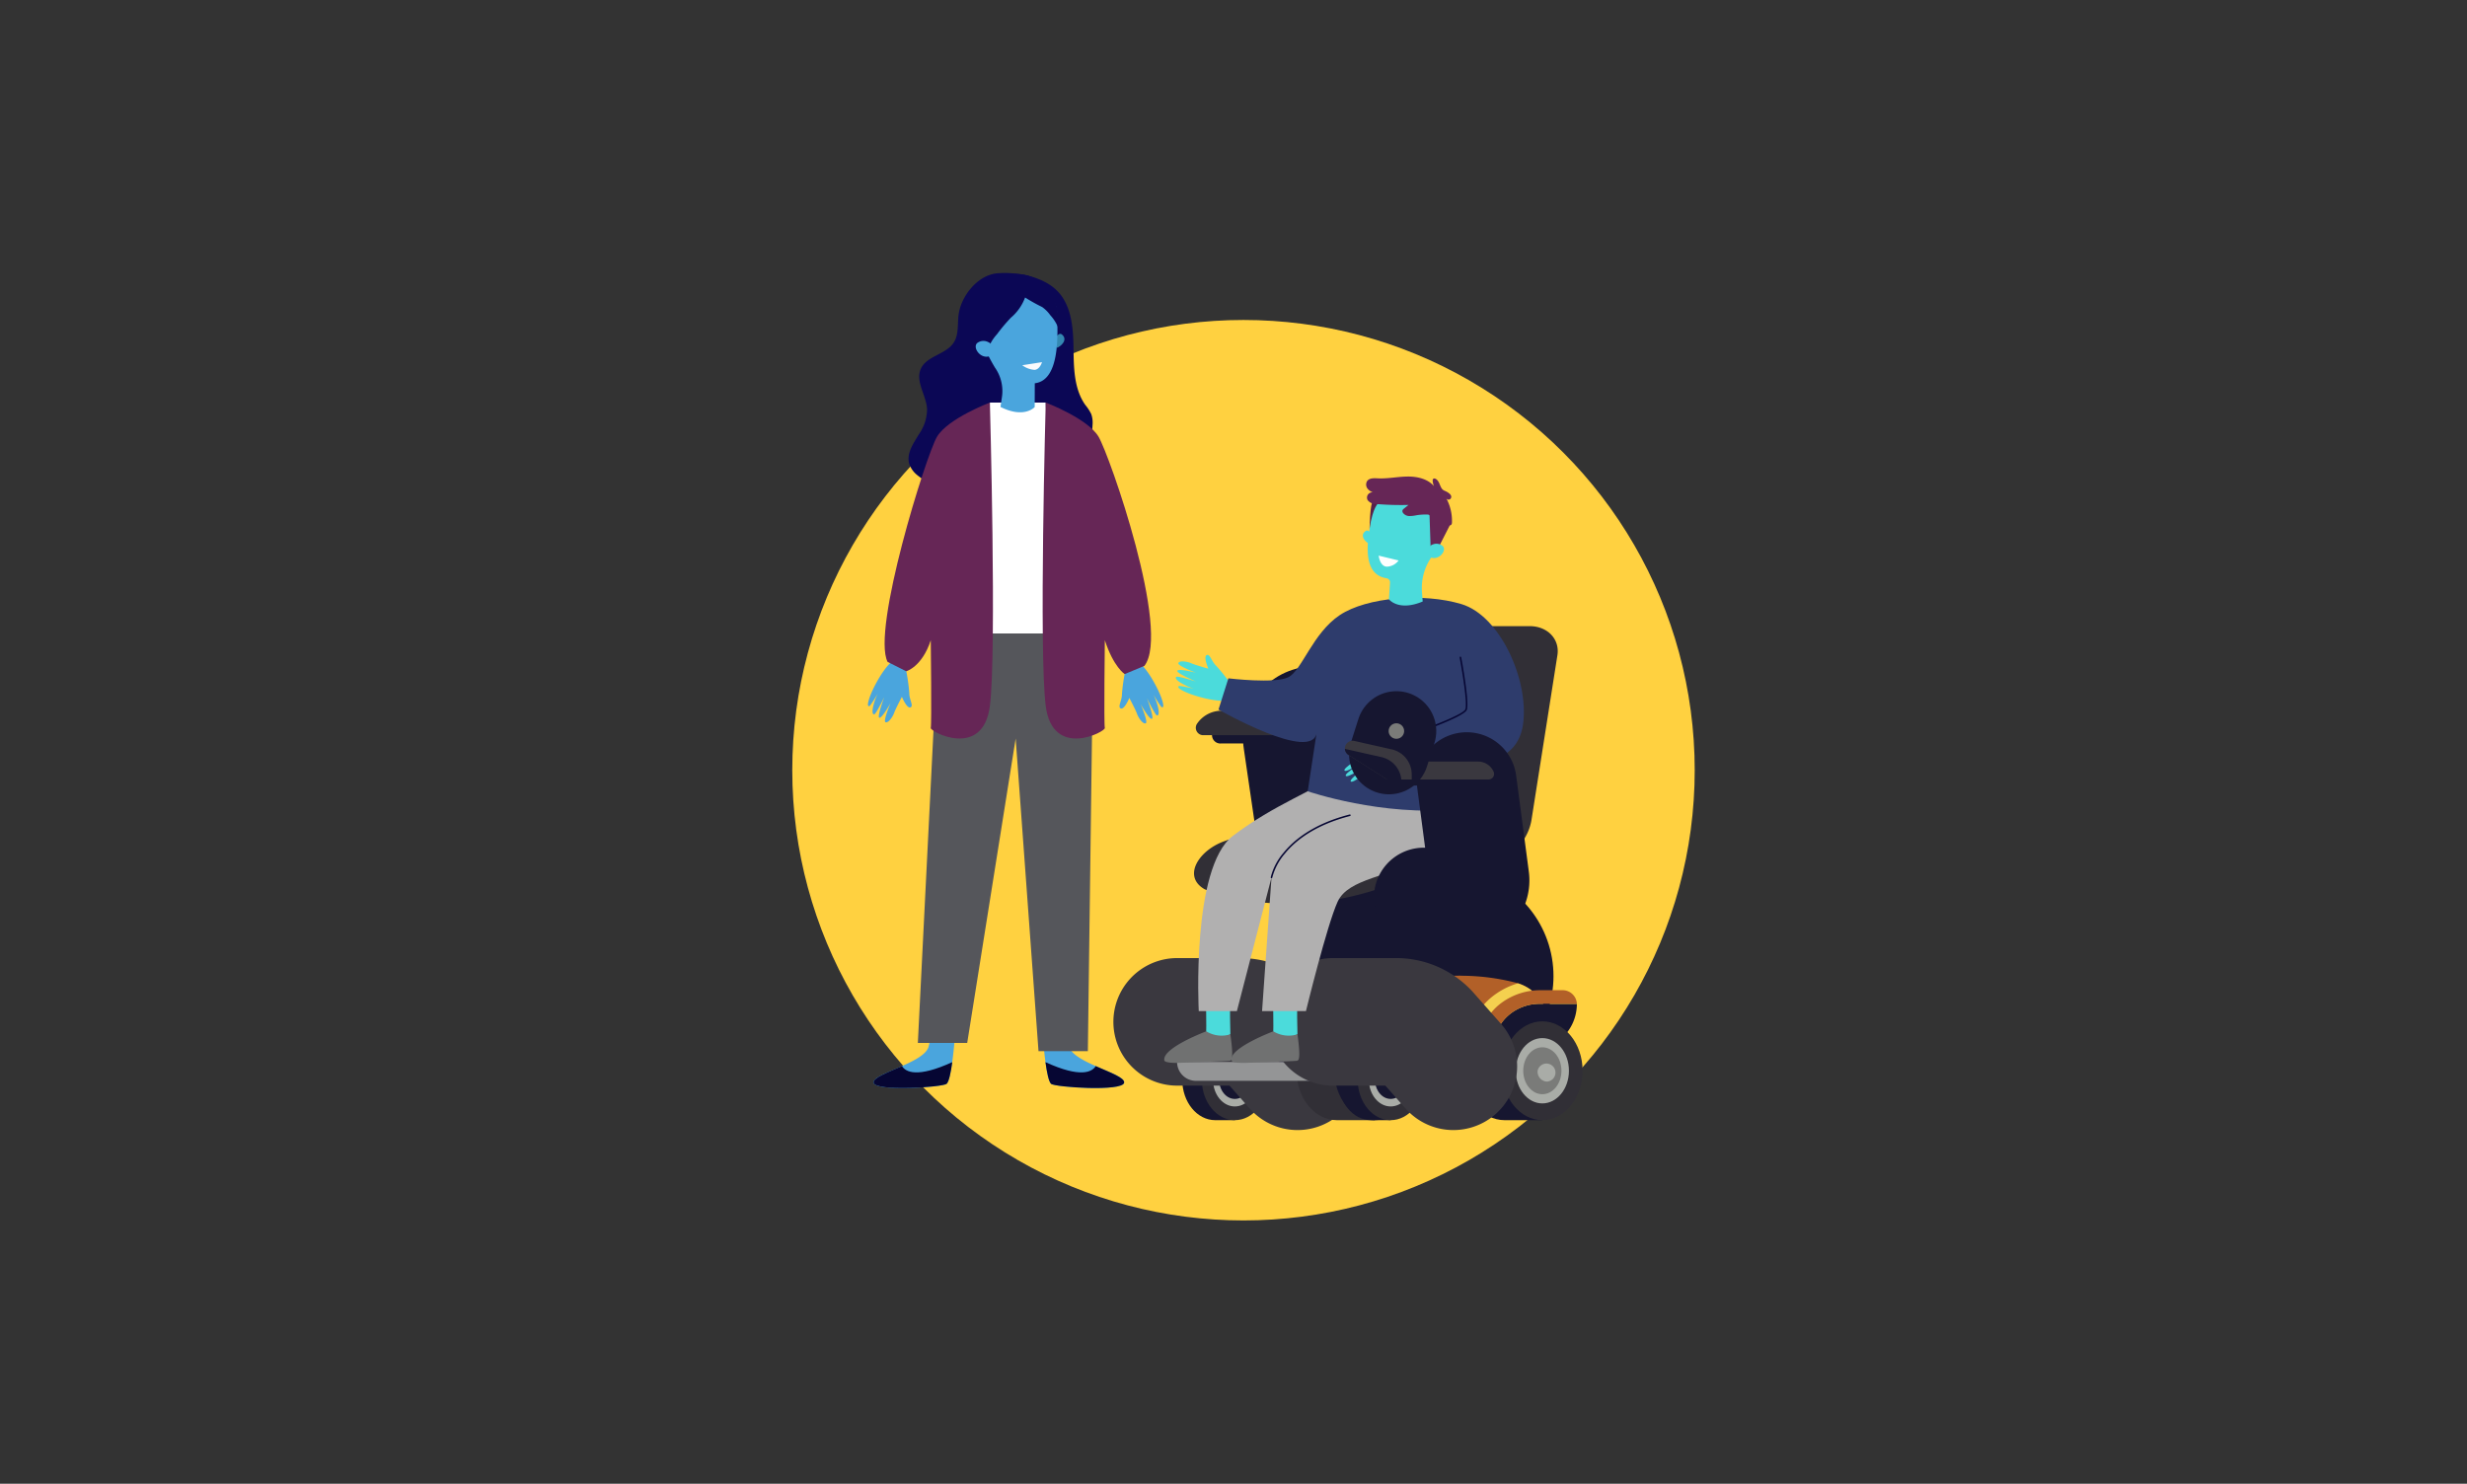 <svg xmlns="http://www.w3.org/2000/svg" xmlns:xlink="http://www.w3.org/1999/xlink" width="532" height="320" viewBox="0 0 532 320">
  <rect x="0" y="0" width="532" height="320" fill="#333333" stroke="none"/>
  <defs>
    <clipPath id="clip-path">
      <rect id="Rectangle_1586" data-name="Rectangle 1586" width="221.614" height="187.847" transform="translate(0 0)" fill="none"/>
    </clipPath>
  </defs>
  <g id="Medical_Baseline" data-name="Medical Baseline" transform="translate(-1588 -4063)">
    <g id="Asset" transform="translate(-1280 7794)">
      <g id="Bounding_Box" data-name="Bounding Box" transform="translate(2867.7 -3730.965)">
        <g id="Bounding_Box_interior" data-name="Bounding Box interior" transform="translate(0.3 -0.035)">
          <rect id="Rectangle_3210" data-name="Rectangle 3210" width="532" height="320" transform="translate(0 0)" fill="none"/>
          <g id="bounding_circle" data-name="bounding circle" transform="translate(170.851 69.008)">
            <ellipse id="Ellipse_242" data-name="Ellipse 242" cx="97.304" cy="97.101" rx="97.304" ry="97.101" transform="translate(0 0)" fill="#ffd140"/>
          </g>
        </g>
      </g>
    </g>
    <g id="MBA" transform="translate(1743.497 4121.875)">
      <g id="Group_1819" data-name="Group 1819" transform="translate(0 0)" clip-path="url(#clip-path)">
        <path id="Path_12864" data-name="Path 12864" d="M341.307,9.075c-.242,2.008.063,4.207-1.025,5.912-1.665,2.607-5.868,2.875-7.119,5.7-1.205,2.727,1.187,5.682,1.355,8.66a9.425,9.425,0,0,1-1.661,5.283c-1.241,2.046-2.874,4.31-2.164,6.594a5.293,5.293,0,0,0,1.638,2.311,12.687,12.687,0,0,0,7.316,2.894,28.071,28.071,0,0,0,7.947-.669,29.832,29.832,0,0,0,6.82-2.064,23.038,23.038,0,0,1,3.611-1.591c3.209-.872,6.848.526,9.854-.9a19.8,19.8,0,0,0,2.321-8.4,5.683,5.683,0,0,0-.274-2.371,9.851,9.851,0,0,0-1.278-1.964c-2.478-3.488-2.492-8.087-2.554-12.365s-.424-8.95-3.345-12.076C359.712.783,354.012-.279,349.716.062s-7.92,4.959-8.409,9.013" transform="translate(-290.096 -0.001)" fill="#0b0755"/>
        <path id="Path_12865" data-name="Path 12865" d="M267.147,687.337a38.982,38.982,0,0,1,.755,5.193c-.022,1.424,1.015,2.82.233,3.086s-1.826-2.267-1.826-2.267-1.358,2.56-1.656,3.41-1.217,2.234-1.856,2.065,1.077-4.152,1.077-4.152-1.774,3.212-2.4,3.181,1.034-4.449,1.034-4.449-1.725,3.518-2.1,3.676-.593-.317-.284-1.711a13.584,13.584,0,0,1,.983-2.738,30.8,30.8,0,0,1-1.665,2.609c-.267.227-.8.345-.126-1.672s2.846-6.137,4.767-7.757Z" transform="translate(-227.313 -601.933)" fill="#4aa5dd"/>
        <path id="Path_12866" data-name="Path 12866" d="M703.805,689.263a38.974,38.974,0,0,0-.755,5.193c.022,1.424-1.015,2.82-.233,3.086s1.826-2.267,1.826-2.267,1.358,2.56,1.656,3.41,1.217,2.234,1.856,2.065-1.077-4.152-1.077-4.152,1.774,3.212,2.4,3.181-1.034-4.449-1.034-4.449,1.725,3.518,2.1,3.676.593-.317.285-1.711a13.6,13.6,0,0,0-.983-2.738,30.774,30.774,0,0,0,1.665,2.609c.267.227.8.345.126-1.672s-2.846-6.137-4.767-7.757Z" transform="translate(-616.604 -603.624)" fill="#4aa5dd"/>
        <path id="Path_12867" data-name="Path 12867" d="M286.6,1308.748s-.671,12.237-2.013,13.522c-.766.734-15.432,1.738-15.764-.235s10.894-4.192,11.865-7.76a22.936,22.936,0,0,0,.7-6.981Z" transform="translate(-235.94 -1147.407)" fill="#4aa5dd"/>
        <path id="Path_12868" data-name="Path 12868" d="M285.853,1391.549c-7.627,3.5-10.067,2.107-10.842.858-3.122,1.38-6.3,2.516-6.124,3.579.331,1.972,15,.968,15.763.234.491-.47.891-2.407,1.2-4.672" transform="translate(-235.995 -1221.358)" fill="#060633"/>
        <path id="Path_12869" data-name="Path 12869" d="M565.378,1308.748s.671,12.237,2.013,13.522c.766.734,15.432,1.738,15.763-.235s-10.894-4.192-11.865-7.76a22.931,22.931,0,0,1-.7-6.981Z" transform="translate(-496.23 -1147.407)" fill="#4aa5dd"/>
        <path id="Path_12870" data-name="Path 12870" d="M571.94,1391.549c7.627,3.5,10.067,2.107,10.842.858,3.122,1.38,6.3,2.516,6.124,3.579-.332,1.972-15,.968-15.764.234-.491-.47-.891-2.407-1.2-4.672" transform="translate(-501.99 -1221.358)" fill="#060633"/>
        <path id="Path_12871" data-name="Path 12871" d="M451.609,228.47h12.043l2.191,51.777H448.5Z" transform="translate(-393.644 -200.528)" fill="#fff"/>
        <path id="Path_12872" data-name="Path 12872" d="M384.8,635.7l-1.183,90.085H372.977l-4.928-67.436L357.6,724.015H346.957l4.422-88.311Z" transform="translate(-304.523 -557.956)" fill="#55565b"/>
        <path id="Path_12873" data-name="Path 12873" d="M567.668,228.47s9.024,3.417,11.39,7.359,15.66,42.017,9.886,49.438l-4.252,1.764s-2.4-1.527-4.278-7.309c0,0-.221,18.135,0,18.924s-11.256,6.834-12.745-4.731,0-65.444,0-65.444" transform="translate(-497.66 -200.528)" fill="#662656"/>
        <path id="Path_12874" data-name="Path 12874" d="M311.048,228.47s-9.024,3.417-11.39,7.359-14.164,41.741-10.667,48.575l4.022,2.017s3.408-.918,5.289-6.7c0,0,.221,18.135,0,18.924s11.257,6.834,12.746-4.731,0-65.444,0-65.444" transform="translate(-253.082 -200.528)" fill="#662656"/>
        <path id="Path_12875" data-name="Path 12875" d="M590.172,108s.721-1.079,1.285-.636c1.439,1.128-.129,2.611-1.093,2.928Z" transform="translate(-517.992 -94.137)" fill="#3488b2"/>
        <path id="Path_12876" data-name="Path 12876" d="M456.979,5.564a8.818,8.818,0,0,0-7.512,12.362,38.093,38.093,0,0,0,3.443,7.36,8.777,8.777,0,0,1,1.508,6.247l-.326,2.221c5.121,2.586,7.376.029,7.376.029l.02-5.131c5.552-.64,4.853-10.884,4.865-13.912l-.009,0c0-.113.009-.227.01-.342a8.82,8.82,0,0,0-9.376-8.837" transform="translate(-393.837 -4.869)" fill="#4aa5dd"/>
        <path id="Path_12877" data-name="Path 12877" d="M444.937,11.091a37.625,37.625,0,0,0-2.97,3.538,9.526,9.526,0,0,0-2.255,4.276,11.371,11.371,0,0,1-3.1-4.346A8.311,8.311,0,0,1,435.8,12.2a9.217,9.217,0,0,1,.419-3.492,9.63,9.63,0,0,1,1.79-4.154,7.325,7.325,0,0,1,2.477-1.7,12.406,12.406,0,0,1,6.872-1.129,8.936,8.936,0,0,1,5.953,3.436c1.782,2.452,1.968,5.679,2.089,8.708a8.922,8.922,0,0,0-1.931-3.327,7.556,7.556,0,0,0-1.771-1.78,37.088,37.088,0,0,1-3.676-2.055,10.443,10.443,0,0,1-3.089,4.381" transform="translate(-382.463 -1.424)" fill="#0b0755"/>
        <path id="Path_12878" data-name="Path 12878" d="M452.4,120.7a1.31,1.31,0,0,0-.684-.625,2.21,2.21,0,0,0-2.422.215c-1.088,1.079,1.08,3.959,3.24,2.541,0,0,.618-.613-.134-2.131" transform="translate(-394.088 -105.16)" fill="#4aa5dd"/>
        <path id="Path_12885" data-name="Path 12885" d="M535.269,157.229l-4.263.665a5.06,5.06,0,0,0,2.682,1c1.153-.115,1.581-1.664,1.581-1.664" transform="translate(-466.062 -138)" fill="#fafafc"/>
        <path id="Path_12886" data-name="Path 12886" d="M1380.718,1339.724s-.106,7.714-.169,7.822.532,1.091.532,1.091l2.42.5,2.248-.958s.006-7.174.27-8.3-5.3-.162-5.3-.162" transform="translate(-1211.699 -1175.535)" fill="#4aa5dd"/>
        <path id="Path_12887" data-name="Path 12887" d="M1319.647,1405.987a6.326,6.326,0,0,1-5.181-.788s-9.433,3.235-9.223,5.9c0,0-.42.781,3.629.724s10.34-.06,10.511-.149.951.361.264-5.691" transform="translate(-1145.596 -1233.338)" fill="#0b0755"/>
        <path id="Path_12888" data-name="Path 12888" d="M804.235,1333.448h9.39v11.541a1.348,1.348,0,0,1-1.412,1.273,1.435,1.435,0,0,1-1.263-.7Z" transform="translate(-705.874 -1170.363)" fill="#161630"/>
        <path id="Path_12889" data-name="Path 12889" d="M824.492,1351.23l-4.229-.006c-3.924,0-7.106,3.906-7.106,8.725s3.181,8.725,7.106,8.725h4.229Z" transform="translate(-713.705 -1185.965)" fill="#161630"/>
        <path id="Path_12890" data-name="Path 12890" d="M847.735,1359.95c0-4.819,3.181-8.725,7.106-8.725s7.106,3.906,7.106,8.725-3.182,8.725-7.106,8.725-7.106-3.906-7.106-8.725" transform="translate(-744.054 -1185.966)" fill="#312f36"/>
        <path id="Path_12891" data-name="Path 12891" d="M867.439,1381.184c0-3.184,2.1-5.766,4.7-5.766s4.7,2.582,4.7,5.766-2.1,5.766-4.7,5.766-4.7-2.581-4.7-5.766" transform="translate(-761.348 -1207.2)" fill="#a9aca7"/>
        <path id="Path_12892" data-name="Path 12892" d="M878.255,1392.84c0-2.287,1.51-4.142,3.373-4.142s3.373,1.854,3.373,4.142-1.51,4.142-3.373,4.142-3.373-1.854-3.373-4.142" transform="translate(-770.842 -1218.856)" fill="#161630"/>
        <path id="Path_12893" data-name="Path 12893" d="M860.667,1351.224v9.367a1.348,1.348,0,0,1-1.412,1.273,1.434,1.434,0,0,1-1.263-.7l-5.51-9.936Z" transform="translate(-748.221 -1185.965)" fill="#3a383f"/>
        <path id="Path_12894" data-name="Path 12894" d="M852.014,1335.622h-8.185l-1.206-2.174h9.39Z" transform="translate(-739.568 -1170.363)" fill="#312f36"/>
        <path id="Path_12895" data-name="Path 12895" d="M830.142,1330.1l-5.971-6.77a8.619,8.619,0,0,0-6.463-2.811H804.191" transform="translate(-705.836 -1159.014)" fill="none" stroke="#3a383f" stroke-linecap="round" stroke-linejoin="round" stroke-width="27.51"/>
        <path id="Path_12896" data-name="Path 12896" d="M1203.227,1185.249h29.041V1165.22c0-3.4-3.057-6.156-6.827-6.156h-12.272a6.635,6.635,0,0,0-6.764,5.319Z" transform="translate(-1056.068 -1017.307)" fill="#3a383f"/>
        <path id="Path_12897" data-name="Path 12897" d="M1339.858,1160.677a6.31,6.31,0,0,1,5.108,5.959v20.029h-13.337l3.177-20.866a6.424,6.424,0,0,1,5.052-5.121" transform="translate(-1168.766 -1018.723)" fill="#312f36"/>
        <path id="Path_12898" data-name="Path 12898" d="M1046.321,819.72l3.822,26.138c.668,4.566,4.985,7.979,10.093,7.979h10.938" transform="translate(-918.352 -719.466)" fill="none" stroke="#161630" stroke-linecap="round" stroke-linejoin="round" stroke-width="30.847"/>
        <path id="Path_12899" data-name="Path 12899" d="M1167.727,1034.992l-3.777,25.068h14.017" transform="translate(-1021.595 -908.41)" fill="none" stroke="#161630" stroke-linecap="round" stroke-linejoin="round" stroke-width="46.271"/>
        <path id="Path_12900" data-name="Path 12900" d="M1365.329,1298.924h7.544a10.021,10.021,0,0,0,10.021-10.021h-17.565Z" transform="translate(-1198.345 -1131.266)" fill="#161630"/>
        <path id="Path_12901" data-name="Path 12901" d="M1031.538,1319.636l-8.155-.008c-4.794,0-8.679,4.771-8.679,10.657s3.886,10.657,8.679,10.657h8.155Z" transform="translate(-890.602 -1158.233)" fill="#312f36"/>
        <path id="Path_12902" data-name="Path 12902" d="M1081.382,1330.286c0-5.886,3.886-10.657,8.679-10.657s8.679,4.771,8.679,10.657-3.886,10.657-8.679,10.657-8.679-4.771-8.679-10.657" transform="translate(-949.125 -1158.234)" fill="#161630"/>
        <path id="Path_12903" data-name="Path 12903" d="M984.348,1379.446h51.2v-6.285H977.055l.759,2.045a6.869,6.869,0,0,0,6.534,4.241" transform="translate(-857.558 -1205.219)" fill="#161630"/>
        <path id="Path_12904" data-name="Path 12904" d="M977.055,1246.4a6.059,6.059,0,0,1,4.795-5.71,47.559,47.559,0,0,1,12.343-1.454h22.857v16.376H977.055Z" transform="translate(-857.558 -1087.666)" fill="#d2752f"/>
        <path id="Path_12905" data-name="Path 12905" d="M1005.854,1340.522h-6.849l4.652-5.869a3.312,3.312,0,0,1,2.6-1.205h2.614a1.2,1.2,0,0,1,1.085,1.9Z" transform="translate(-876.823 -1170.363)" fill="#3a383f"/>
        <path id="Path_12906" data-name="Path 12906" d="M1327.265,1319.636l-8.155-.008c-4.793,0-8.679,4.771-8.679,10.657s3.886,10.657,8.679,10.657h8.155Z" transform="translate(-1150.16 -1158.233)" fill="#161630"/>
        <path id="Path_12907" data-name="Path 12907" d="M1377.108,1330.286c0-5.886,3.886-10.657,8.679-10.657s8.679,4.771,8.679,10.657-3.886,10.657-8.679,10.657-8.679-4.771-8.679-10.657" transform="translate(-1208.683 -1158.234)" fill="#312f36"/>
        <path id="Path_12908" data-name="Path 12908" d="M1401.175,1356.222c0-3.89,2.568-7.043,5.736-7.043s5.736,3.153,5.736,7.043-2.568,7.043-5.736,7.043-5.736-3.153-5.736-7.043" transform="translate(-1229.807 -1184.17)" fill="#a9aca7"/>
        <path id="Path_12909" data-name="Path 12909" d="M1414.386,1370.459c0-2.794,1.845-5.059,4.12-5.059s4.12,2.265,4.12,5.059-1.845,5.059-4.12,5.059-4.12-2.265-4.12-5.059" transform="translate(-1241.402 -1198.407)" fill="#7a7b79"/>
        <path id="Path_12910" data-name="Path 12910" d="M1439.738,1389.979a1.945,1.945,0,1,1,1.9,2.339,2.156,2.156,0,0,1-1.9-2.339" transform="translate(-1263.653 -1217.927)" fill="#a9aca7"/>
        <path id="Path_12911" data-name="Path 12911" d="M1167.835,1246.632a6.313,6.313,0,0,1,5-5.949,47.676,47.676,0,0,1,23.335-.017,9.552,9.552,0,0,1,6.117,4.591h-6.943a2.059,2.059,0,0,0-2.054,1.506l-2.046,8.843h-23.4Z" transform="translate(-1025.005 -1087.663)" fill="#b26028"/>
        <path id="Path_12912" data-name="Path 12912" d="M1184.276,1264.667a2.184,2.184,0,0,0,2.18-1.6,13.92,13.92,0,0,1,5.417-8.021,16.155,16.155,0,0,1,4.969-2.442,9.461,9.461,0,0,1,5.441,4.4h-.6c-4.692,0-8.74,2.967-9.7,7.109l-.749,3.24h-23.4v-2.683Z" transform="translate(-1025.004 -1099.408)" fill="#f4d04f"/>
        <path id="Path_12913" data-name="Path 12913" d="M1353.839,1267.646h-7.867c-4.692,0-8.74,2.968-9.7,7.109l-.749,3.24h-3.3l.887-3.835a11.754,11.754,0,0,1,4.573-6.772,14.092,14.092,0,0,1,8.287-2.654h4.637A3.083,3.083,0,0,1,1353.839,1267.646Z" transform="translate(-1169.29 -1110.053)" fill="#b26028"/>
        <path id="Path_12914" data-name="Path 12914" d="M874.617,679.132a4.935,4.935,0,0,1,4.865-3.842c14.915,0,14.076.038,15.25-.106,5.957-.738,11.118-5.243,11.972-10.674l5.579-35.46c.545-3.462-2.126-6.269-5.966-6.269H893.452a17.04,17.04,0,0,0-13.39,6.685l-5.641,7.553a30.683,30.683,0,0,0-6.437,18.657l.041,2.876c.074,5.209-5.135,9.909-10.981,9.909H844.39c-7.434,0-14.162,7.7-8.141,11.083,11.29,4.173,25.023,4.221,38.368-.412M872.433,665.1a8.376,8.376,0,0,1,7.822-4.874h18.178a3.667,3.667,0,0,1,3.87,4.016l-.214,1.364a2.7,2.7,0,0,1-2.754,2.157H874.5a2.014,2.014,0,0,1-2.064-2.663" transform="translate(-731.931 -546.613)" fill="#312f36"/>
        <path id="Path_12915" data-name="Path 12915" d="M867.574,803.919h24.468a1.8,1.8,0,1,0,0-3.582H867.574a1.8,1.8,0,1,0,0,3.582" transform="translate(-759.723 -702.453)" fill="#161630"/>
        <path id="Path_12916" data-name="Path 12916" d="M838.62,777.182h30.563a1.636,1.636,0,0,0,1.641-2.266,5.624,5.624,0,0,0-5.1-3H842.54a6.382,6.382,0,0,0-5.465,2.906,1.6,1.6,0,0,0,1.544,2.361" transform="translate(-734.503 -677.507)" fill="#312f36"/>
        <path id="Path_12917" data-name="Path 12917" d="M922.054,998.657l1.261,1.179a1.045,1.045,0,0,1-.219,1.7,9.652,9.652,0,0,0-1.316.935,10.546,10.546,0,0,1-6.8,2.424H900.907a6.093,6.093,0,0,1-5.087-2.6l-3.67-5.511a11.61,11.61,0,0,1,3.345-.506h20.352a9.1,9.1,0,0,1,6.206,2.377" transform="translate(-783.037 -874.432)" fill="#3a383f"/>
        <path id="Path_12918" data-name="Path 12918" d="M808.113,1395.359h31.766v-4.068H804.045a4.068,4.068,0,0,0,4.068,4.068" transform="translate(-705.708 -1221.132)" fill="#949596"/>
        <path id="Path_12919" data-name="Path 12919" d="M1042.645,1395.359h13.544v-4.068h-17.612a4.068,4.068,0,0,0,4.068,4.068" transform="translate(-911.555 -1221.132)" fill="#7a7b79"/>
        <path id="Path_12920" data-name="Path 12920" d="M1079.026,1333.448h9.39v11.541a1.348,1.348,0,0,1-1.412,1.273,1.435,1.435,0,0,1-1.263-.7Z" transform="translate(-947.057 -1170.363)" fill="#161630"/>
        <path id="Path_12921" data-name="Path 12921" d="M1099.283,1351.23l-4.229-.006c-3.924,0-7.106,3.906-7.106,8.725s3.181,8.725,7.106,8.725h4.229Z" transform="translate(-954.888 -1185.965)" fill="#161630"/>
        <path id="Path_12922" data-name="Path 12922" d="M1122.525,1359.95c0-4.819,3.181-8.725,7.106-8.725s7.106,3.906,7.106,8.725-3.181,8.725-7.106,8.725-7.106-3.906-7.106-8.725" transform="translate(-985.236 -1185.966)" fill="#312f36"/>
        <path id="Path_12923" data-name="Path 12923" d="M1142.229,1381.184c0-3.184,2.1-5.766,4.7-5.766s4.7,2.582,4.7,5.766-2.1,5.766-4.7,5.766-4.7-2.581-4.7-5.766" transform="translate(-1002.531 -1207.2)" fill="#a9aca7"/>
        <path id="Path_12924" data-name="Path 12924" d="M1153.045,1392.84c0-2.287,1.51-4.142,3.373-4.142s3.373,1.854,3.373,4.142-1.51,4.142-3.373,4.142-3.373-1.854-3.373-4.142" transform="translate(-1012.024 -1218.856)" fill="#161630"/>
        <path id="Path_12925" data-name="Path 12925" d="M1135.458,1351.224v9.367a1.348,1.348,0,0,1-1.412,1.273,1.435,1.435,0,0,1-1.263-.7l-5.51-9.936Z" transform="translate(-989.404 -1185.965)" fill="#3a383f"/>
        <path id="Path_12926" data-name="Path 12926" d="M1126.805,1335.622h-8.184l-1.206-2.174h9.39Z" transform="translate(-980.751 -1170.363)" fill="#312f36"/>
        <path id="Path_12927" data-name="Path 12927" d="M1104.933,1330.1l-5.971-6.77a8.62,8.62,0,0,0-6.463-2.811h-13.518" transform="translate(-947.019 -1159.014)" fill="none" stroke="#3a383f" stroke-linecap="round" stroke-linejoin="round" stroke-width="27.51"/>
        <path id="Path_12928" data-name="Path 12928" d="M813.8,680.016a39.48,39.48,0,0,0-3.289-4.177c-1.061-.977-1.364-2.713-2.1-2.324s.391,2.924.391,2.924-2.828-.788-3.661-1.162-2.491-.665-2.812-.077,3.8,2.106,3.8,2.106-3.6-.937-4.01-.458,3.99,2.344,3.99,2.344-3.789-1.187-4.167-1.021-.181.657,1.059,1.4a13.766,13.766,0,0,0,2.7,1.188,31.161,31.161,0,0,0-3.078-.6c-.354.038-.813.348,1.14,1.259s6.5,2.191,9.025,1.909Z" transform="translate(-703.711 -591.093)" fill="#4bdbdb"/>
        <path id="Path_12929" data-name="Path 12929" d="M973.238,1270.974s.111,7.714.051,7.824.563,1.075.563,1.075l2.433.436,2.221-1.021s-.2-7.171.037-8.3-5.3-.013-5.3-.013" transform="translate(-854.208 -1115.097)" fill="#4bdbdb"/>
        <path id="Path_12930" data-name="Path 12930" d="M913.936,1337.888a6.327,6.327,0,0,1-5.2-.642s-9.338,3.5-9.053,6.161c0,0-.4.793,3.648.622s10.334-.351,10.5-.445.961.334.1-5.7" transform="translate(-789.638 -1173.697)" fill="#707171"/>
        <path id="Path_12931" data-name="Path 12931" d="M854.95,1270.974s.111,7.714.051,7.824.563,1.075.563,1.075l2.433.436,2.221-1.021s-.2-7.171.037-8.3-5.3-.013-5.3-.013" transform="translate(-750.387 -1115.097)" fill="#4bdbdb"/>
        <path id="Path_12932" data-name="Path 12932" d="M795.648,1337.888a6.327,6.327,0,0,1-5.2-.642s-9.338,3.5-9.053,6.161c0,0-.4.793,3.648.622s10.334-.351,10.5-.445.961.334.1-5.7" transform="translate(-685.817 -1173.697)" fill="#707171"/>
        <path id="Path_12933" data-name="Path 12933" d="M896.88,892.1s2.133,9.132-6.109,13.583-17.084,4.645-19.411,9.764-6.826,23.58-6.826,23.58h-9.463l2.036-28.84-7.466,28.84H841.42s-1.64-30.972,7.357-37.8,18.424-10.171,20.5-12.31c1.836-1.895,27.606,3.18,27.606,3.18" transform="translate(-738.408 -779.832)" fill="#b1b0b0"/>
        <path id="Path_12934" data-name="Path 12934" d="M969.315,968.6l-.03,0a.169.169,0,0,1-.136-.2,12.942,12.942,0,0,1,2.785-5.317c2.136-2.633,6.34-6.2,14.23-8.224a.169.169,0,1,1,.084.327c-7.8,2-11.947,5.516-14.051,8.11a12.838,12.838,0,0,0-2.715,5.163.169.169,0,0,1-.166.139" transform="translate(-850.616 -838.074)" fill="#060633"/>
        <path id="Path_12935" data-name="Path 12935" d="M896.3,614.466s16.171,5.546,32.213,3.844l2.908-10.215s10.127,1.216,11.343-8.269-5.02-23.227-13.289-25.72-20.43-1.52-26.268,2.371-8.161,11.931-11.08,13.39-12.932.24-12.932.24l-2.133,6.739s20.246,11.535,21.16,4.986Z" transform="translate(-769.793 -502.687)" fill="#2e3c6c"/>
        <path id="Path_12936" data-name="Path 12936" d="M1133.366,454.832s-.569-1.056-1.127-.7c-1.423.912-.215,2.362.643,2.738Z" transform="translate(-993.186 -398.527)" fill="#4bdbdb"/>
        <path id="Path_12937" data-name="Path 12937" d="M1140.907,374.683l.008,0c.006-.1.011-.21.021-.315a8.152,8.152,0,1,1,15.231,4.722c-.925,1.831-1.735,3.395-2.559,4.681a11.642,11.642,0,0,0-1.77,7.174l.152,1.982c-5.231,2.2-7.281-.476-7.281-.476l.235-3.59a.9.9,0,0,0-.768-.951h-.009c-6.149-.967-3.513-10.441-3.26-13.227" transform="translate(-1000.688 -322.078)" fill="#4bdbdb"/>
        <path id="Path_12942" data-name="Path 12942" d="M1253.478,428.247l-2.7,5.292-1.449-.43-.24-7.166Z" transform="translate(-1096.319 -373.849)" fill="#662656"/>
        <path id="Path_12943" data-name="Path 12943" d="M1245.951,478.19a1.209,1.209,0,0,1,.684-.515,2.043,2.043,0,0,1,2.21.41c.906,1.088-1.341,3.549-3.2,2.054,0,0-.515-.618.31-1.949" transform="translate(-1093.156 -419.126)" fill="#4bdbdb"/>
        <path id="Path_12945" data-name="Path 12945" d="M1145.321,400.823s-1.241.713-1.976,5.614c0,0,.1-5.529.77-6.078s1.207.464,1.207.464" transform="translate(-1003.51 -351.251)" fill="#56214b"/>
        <path id="Path_12946" data-name="Path 12946" d="M1152.671,359.664c-.233-.239-.663-.431-.859-.161a.58.58,0,0,0-.07.388,3.59,3.59,0,0,0,.273,1.134c-1.369-1.605-3.653-2.1-5.763-2.072s-4.206.493-6.313.389c-.836-.041-1.838-.1-2.329.577a1.434,1.434,0,0,0,.079,1.636,2.525,2.525,0,0,0,1.466.89,1.138,1.138,0,0,0-1.429,1.614,2.288,2.288,0,0,0,1.907.824,64.553,64.553,0,0,0,6.891.195l-1,.809a.865.865,0,0,0-.287.326.647.647,0,0,0,.1.572,1.7,1.7,0,0,0,1.341.684,6.912,6.912,0,0,0,1.549-.167,12.3,12.3,0,0,1,2.271-.157,1.139,1.139,0,0,1,.461.079,1.466,1.466,0,0,1,.456.436,6.58,6.58,0,0,0,3.3,1.754c.376.114.874.187,1.083-.145a.875.875,0,0,0,.1-.441,10.186,10.186,0,0,0-1.268-5.251.573.573,0,0,0,1.039.033c.321-.606-.441-1.106-.869-1.355-.391-.228-.764-.276-1.056-.657-.457-.6-.5-1.356-1.069-1.935" transform="translate(-998.283 -315.052)" fill="#662656"/>
        <path id="Path_12947" data-name="Path 12947" d="M1163.8,499.452l-4.293-1.037s.246,2.379,1.807,2.379a3.3,3.3,0,0,0,2.486-1.342" transform="translate(-1017.694 -437.457)" fill="#fff"/>
        <path id="Path_12948" data-name="Path 12948" d="M1219.513,699.366h-.006l-14.046-.486a.169.169,0,0,1-.163-.169v-4.986a.169.169,0,0,1,.115-.16c4.98-1.676,12.544-4.572,12.969-5.677.467-1.215-.6-7.829-1.224-11.157a.169.169,0,1,1,.332-.063c.075.4,1.826,9.734,1.208,11.341-.6,1.568-11.335,5.253-13.062,5.837v4.7l13.883.481a.169.169,0,0,1-.006.338" transform="translate(-1057.886 -593.789)" fill="#060633"/>
        <path id="Path_12949" data-name="Path 12949" d="M1133.607,834.253l-.451.157c-1.392.485-5.554,1.95-5.987,2.275-.522.391,2.4,3.506,2.4,3.506s5.142-1.309,6.428-2.9-2.386-3.034-2.386-3.034" transform="translate(-989.257 -732.221)" fill="#4aa5dd"/>
        <path id="Path_12950" data-name="Path 12950" d="M1132.673,878.163s-2.419,2.16-2.756,1.96,1.674-2.395,1.674-2.395Z" transform="translate(-991.691 -770.379)" fill="#4bdbdb"/>
        <path id="Path_12951" data-name="Path 12951" d="M1114.176,869.632s-3.636,3.027-4.133,2.55,3.655-3.418,3.655-3.418Z" transform="translate(-974.246 -762.511)" fill="#4bdbdb"/>
        <path id="Path_12952" data-name="Path 12952" d="M1105.617,862.508s-3.886,2.7-4.339,2.179,3.94-3.085,3.94-3.085Z" transform="translate(-966.559 -756.225)" fill="#4bdbdb"/>
        <path id="Path_12953" data-name="Path 12953" d="M1103.1,854.193s-3.612,2.577-4.053,2.053,3.654-2.959,3.654-2.959Z" transform="translate(-964.598 -748.927)" fill="#4bdbdb"/>
        <path id="Path_12954" data-name="Path 12954" d="M1172.708,824l3.972-1.91v4.226l-1.606.851Z" transform="translate(-1029.282 -721.544)" fill="#4bdbdb"/>
        <path id="Path_12955" data-name="Path 12955" d="M1239,922.628h8.325a3.7,3.7,0,0,0,3.67-4.186l-2.731-20.709" transform="translate(-1087.463 -787.938)" fill="none" stroke="#161630" stroke-linecap="round" stroke-linejoin="round" stroke-width="21.494"/>
        <path id="Path_12956" data-name="Path 12956" d="M1175.216,885h19.064a1.314,1.314,0,0,0,0-2.629h-19.064a1.314,1.314,0,0,0,0,2.629" transform="translate(-1030.33 -774.454)" fill="#161630"/>
        <path id="Path_12957" data-name="Path 12957" d="M1202.1,865.379H1220.6a1.186,1.186,0,0,0,1.085-1.663,3.685,3.685,0,0,0-3.374-2.2h-15.24Z" transform="translate(-1055.083 -756.148)" fill="#3a383f"/>
        <line id="Line_14" data-name="Line 14" y1="5.043" x2="1.605" transform="translate(144.026 98.79)" fill="none" stroke="#161630" stroke-linecap="round" stroke-linejoin="round" stroke-width="17.195"/>
        <path id="Path_12958" data-name="Path 12958" d="M1101.913,824.879l8.075,1.818a5.528,5.528,0,0,1,4.313,5.393v1.1H1109l-8.34-5.285a1.662,1.662,0,0,1,1.255-3.025" transform="translate(-965.366 -723.957)" fill="#3a383f"/>
        <path id="Path_12959" data-name="Path 12959" d="M1099.91,839.169l7.887,1.776a5.528,5.528,0,0,1,4.283,4.822h-3.062l-8.339-5.285a1.661,1.661,0,0,1-.769-1.313" transform="translate(-965.387 -736.536)" fill="#161630"/>
        <path id="Path_12960" data-name="Path 12960" d="M1177.083,795.765a1.669,1.669,0,1,1,1.67,1.669,1.669,1.669,0,0,1-1.67-1.669" transform="translate(-1033.122 -696.976)" fill="#7a7b79"/>
      </g>
    </g>
  </g>
</svg>
